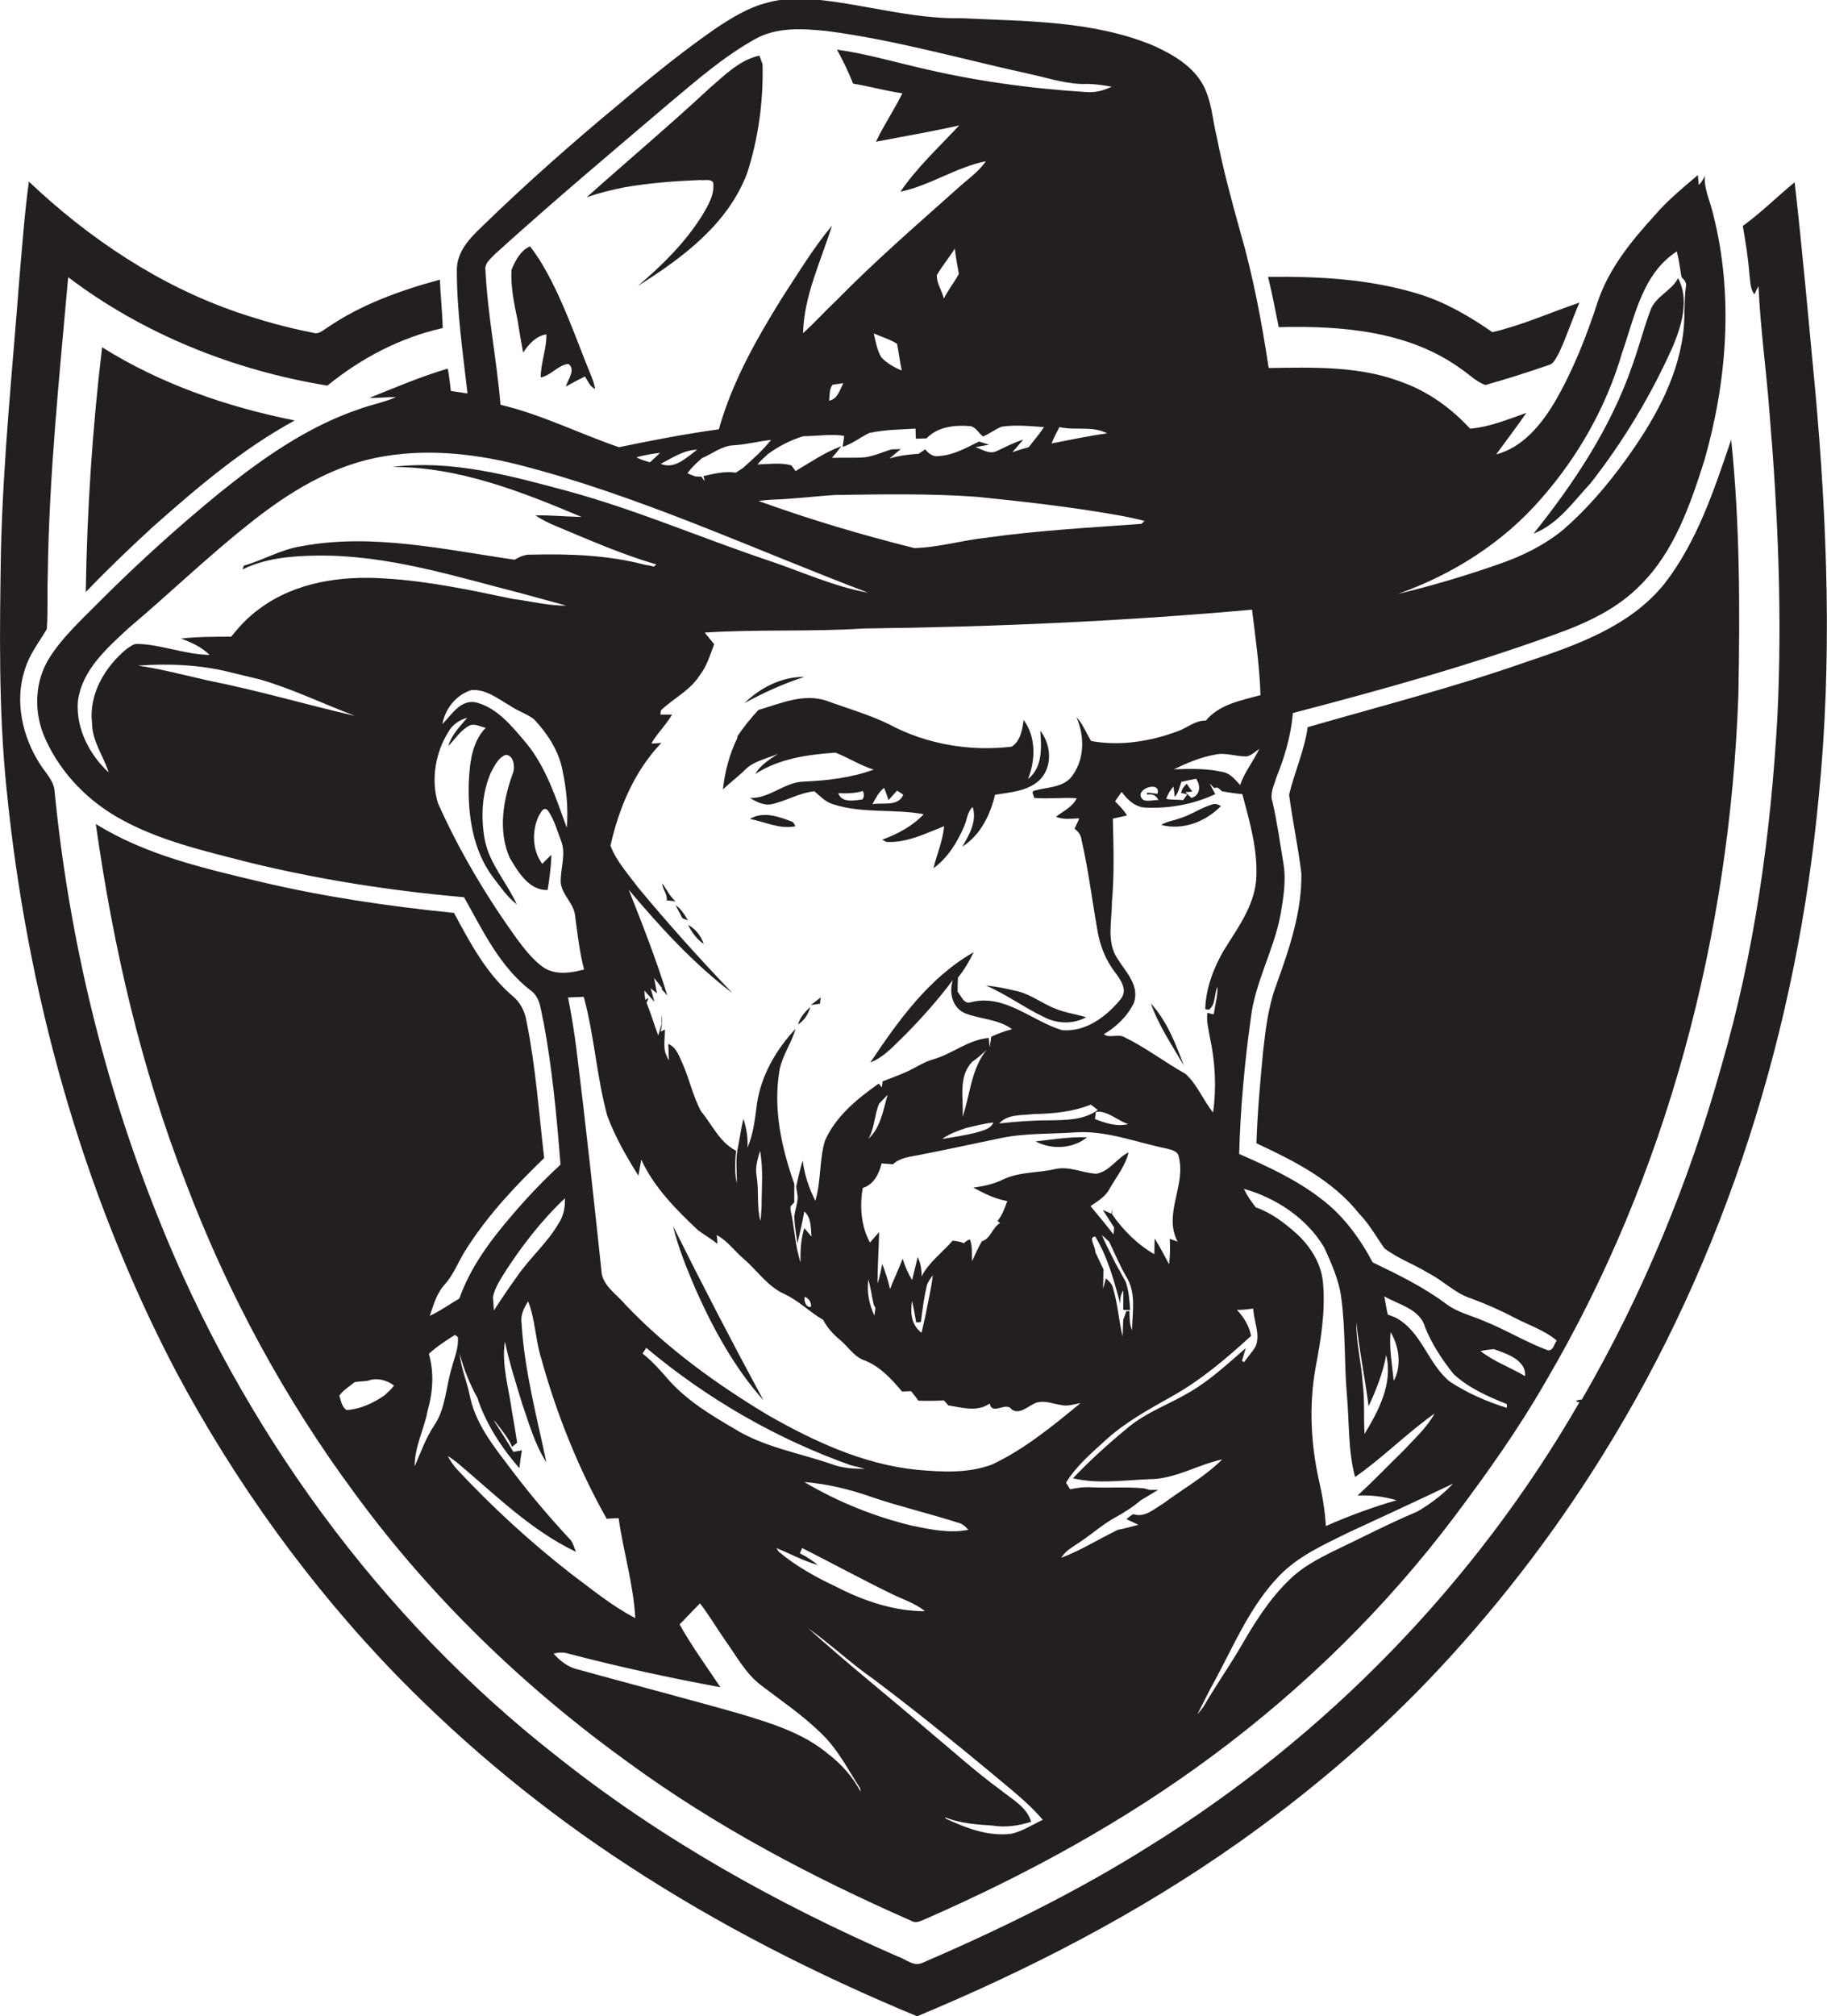 <?xml version="1.0" encoding="utf-8"?>
<!-- Generator: Adobe Illustrator 19.2.0, SVG Export Plug-In . SVG Version: 6.00 Build 0)  -->
<svg version="1.1" id="Layer_1" xmlns="http://www.w3.org/2000/svg" xmlns:xlink="http://www.w3.org/1999/xlink" x="0px" y="0px"
	 viewBox="0 0 581.5 641.6" enable-background="new 0 0 581.5 641.6" xml:space="preserve">
<g>
	<path fill="#231F20" d="M126,126.4c-3.9,1.7-8.1,2.4-12,3.9c-16.4,5.6-30.8,15.8-44.2,26.6c-13.2,10.8-25.8,22.2-37.8,34.2
		c-5.8,5.9-12.1,11.5-16.5,18.6c-4.3,7.1-4.7,16-1.8,23.7c4.5,11.2,13.1,20.5,23.4,26.5c12.9,7.5,27.7,10.8,42,14.5
		c22.5,5.5,45.5,9.1,68.6,11.1c5.9,10.5,11.3,22,21.1,29.6c3.3,2.2,3.3,6.6,4.2,10.1c2.8,15,4.2,30.2,5.4,45.4
		c-5.3,4.9-10.3,10.1-15,15.6c-7,8.1-13.6,16.8-17.2,27c-3.1,1.8-6.1,4-9.4,5.5c1.2-3.5,2.2-7.2,4.7-9.9c3.1-3.4,4.6-8,7.2-11.8
		c6.8-10.6,15.5-19.8,24.5-28.5c-1.7-14.5-2.7-29.1-5.6-43.4c-0.5-3.2-2-6.2-4.5-8.2c-8.3-7.1-13.5-16.9-18.6-26.4
		c-20.7-2.1-41.3-5.1-61.6-9.9c-18-4.3-36.5-8.5-52.4-18.4C36,301.3,44.9,340,59.3,376.8c13.3,35,31.3,68.3,53.6,98.4
		c24.2,33.1,54.1,61.9,87.3,85.8c27.8,20.3,58.4,36.4,89.8,50.2c1.7,1.1,3.5-0.2,5.1-0.8c31.9-14,62.7-30.8,90.7-51.6
		c29.3-21.7,55.6-47.5,77.5-76.7c10.2-13.6,20-27.4,28.5-42.2c38.9-66.1,58.8-142.5,61.5-219c0.5-27,0.5-54.1-2.3-81
		c-5.4,15.9-10.8,32.4-21.2,45.8c-11,13.7-28.1,19.6-44.2,25c-22.8,8-46.2,14-69.4,20.7c-1,7.4-4.2,14.3-5.9,21.5
		c1.1,8.4,2.9,16.7,3.9,25c0.2,12.2-3.8,23.9-7.9,35.3c-2.6,6.9-3.5,14.3-4.3,21.6c-0.9,9.6-1.8,19.3-2.1,29
		c12,5.6,24.3,11.8,32.7,22.4c3.2,3.3,5.4,7.3,8,11c4.3,3.3,9.5,5.1,14,7.9c4.8,2.4,8.5,6.5,13.7,8.1c4.8,1.8,9.4,3.8,13.9,6.2
		c4.5,2.3,9.4,3.9,13.3,7.2c-0.9,1-1,3.2-2.8,3.1c-7-2.6-13.5-6.6-20.5-9.4c-4-1.7-8.3-2.7-11.8-5.3c-7.2-5.4-15.4-9.4-23.5-13.3
		c-4.1-7.7-9.4-15-16.5-20.3c-7.9-6.1-17.1-10.3-26-14.2c0.4-14.4,1.7-28.8,3.7-43.1c1.3-11.5,7.4-21.8,9.5-33.2
		c0.9-5.3,1.8-10.8,0.9-16.1c-1.1-6.6-2-13.2-3.5-19.7c-0.9-2.6,0.5-5.1,1.2-7.6c2.7-6.6,4.7-13.5,5.3-20.6
		c28.3-7.4,56.4-15.2,83.9-25.2c9.7-3.5,19.4-8,26.7-15.5c10.8-10.7,15.9-25.6,20.4-39.8c7.2-25.2,9.3-52.5,2.8-78.1
		c-0.9-4.1-3-8.1-2.7-12.4c-0.4,1.1-1.1,2.1-1.9,3c-0.1-0.8-0.2-2.4-0.3-3.2c-4.8,4.1-9.7,8.1-13.8,12.9c-7.3,8-14.4,16.7-18,27.2
		c-3.6,11.1-7.9,22.1-13.8,32.2c-4.3,7.2-10.2,14.4-18.6,16.6c3.2-4.4,6.5-8.7,9.6-13.2c-5.8,2-11.6,4.5-17.9,5
		c-6-6.5-13.3-11.8-21.7-14.8c-13.5-5.2-28.2-4.7-42.4-4.5c-2.2-14.5-4.9-29-9-43.2c-2.8-10-5.5-20-7.5-30.2
		c-1.4-5.6-1.6-11.5-4.4-16.7c-3.3-6-9.5-9.6-15.6-12.4c-19.3-8.1-40.7-7.8-61.3-8.8c-15.9,0.3-31.3-4.6-47-6
		c-5-0.3-10.2-0.3-15,1.1c-5.8,1.5-11,4.7-16,8c-10.7,7.4-20.8,15.6-30.7,24c-15.1,12.5-29.8,25.5-43.9,39.2c-3.9,3.7-8,8-8,13.8
		c0,13.2,1.9,26.2,3.4,39.3c-1.8-0.3-3.5-0.5-5.3-0.8c-0.3-2.4-0.5-4.7-1-7.1c-8.5,2.5-16.7,6-24.9,9.3
		C120.4,126.7,123.2,126.3,126,126.4z M490.5,158.7c11.8-13.4,20.8-29.3,25.8-46.5c4-11.4,6.4-25.1,17.4-32.2c0.7,2.7,1,5.4,1.5,8.2
		c0.8,0.8,1.7,1.7,1.4,2.9c-0.7,5-0.2,10.2-0.9,15.2c-2,14.9-9.7,28.2-18.4,40.2c-5.8,8-12.3,15.6-19.8,22.1
		c-6,4.9-13.1,8.4-20.4,10.9c-10.6,3.7-21.3,6.9-32.2,9.5C462.2,182.9,478.4,172.7,490.5,158.7z M66,216.5
		c-7.4-1.7-14.6-3.6-22.1-4.7c9.8-0.7,19.7-0.3,29.3,2.1c3.2,0.8,6.3,1.5,9.5,2.3c10.4,3,20.2,7.8,30.3,11.6
		C97.3,224.2,81.8,219.6,66,216.5z M172.5,307.5c-3.2-2.4-5.7-5.7-8.1-8.9c-9.7-13.5-18.2-27.8-25-43c-2.3-7.6-0.8-16.1,3.3-22.7
		c1.3-2.3,3.5-3.8,6-4.5c-2.3,2.8-5,5.4-6,9c2.2-2.3,4-5.2,6.9-6.6c1.7-0.6,3.4,0.5,5,0.8c-4.5,4.6-5.1,11.4-5.4,17.5
		c-0.3,10.4,1.3,21.4,7.6,29.9c2.4,3.1,4.6,6.4,7.7,8.8c-3.2-7-8.7-12.9-10.2-20.5c-1.3-7.2-1-15,2.1-21.8c1.1-2,2.3-4.5,4.6-5.3
		c2.4,0.1,2.9,3.5,2.4,5.4c-3.2,8.6-5,18.6-1.2,27.3c2.7,4.5,6.1,10.5,12.1,10.3c0.6-3.7,1.1-7.5,1.2-11.2c-1,1-2,1.9-2.9,2.9
		c-3.2-4.3-3.4-10.5-1.1-15.3c0.7-1,1.3-3,2.8-1.8c2.1,2.9,3,6.5,4.3,9.8c1.7,4.4-0.4,9-0.1,13.5c0.5,3.7,4,6.3,4.5,10
		c0.8,5.8,1.4,11.7,2.9,17.4C181.5,309.7,176.3,310.4,172.5,307.5z M140.8,230.4c0.9-4.9,4.4-9.3,9.2-10.8c4.7-0.4,8.5,2.8,12.4,5
		c2.4,1.7,5.3,2.5,7.6,4.3c4.2,4.5,7.8,9.9,9,16.1c1.3,6,1.9,12.2,1.4,18.4c-3.5-9.5-6.6-19.5-13.3-27.4
		c-4.4-5.2-9.2-11.1-16.1-12.6C146.3,222.9,143.7,227.5,140.8,230.4z M228.1,393c3.4,1.8,5.6,5,8.4,7.4c4.4,3.7,7.6,8.8,13,11.3
		c4.6,2.1,8.2,5.8,12.5,8.3c1.3,2.5,3.2,4.6,5.4,6.4c2.4,2,4.2,4.9,7,6.2c5.3,1.8,9.2,6,12.7,10.2c0.7,0,2.2-0.1,2.9-0.1
		c0.8,1,1.6,2,2.3,3c2.7,0.1,5.4,0.1,8.1-0.1c0.4,0.4,1.1,1.2,1.4,1.6c4.3,0.7,9.4,2.2,13.2-0.6c0.8,4,5.2-0.8,7,1.9
		c2.3,1.6,4.7-0.6,6.7-1.6c2.9-1.8,6.1-0.2,9.1,0.2c2,0.5,4.1-0.3,6.1-0.6c-8.8,7.2-17.7,14.6-28.1,19.5c-7.6,2.9-16,2.4-24,1.7
		c-16.9-1.7-32.6-9-47.2-17.3c-16.5-9.9-32.3-21.3-45.6-35.3c-2.8-3.4-7.5-6.1-7.6-11c-2.5-23.4-5-46.7-7.9-70
		c-0.7-5.6-1.6-11.1-2.7-16.7c1.7-0.1,3.3-0.1,5-0.2c3.4,12.5,4.1,25.5,7.5,37.9c2.5,6.7,6.1,13,9.9,19c0.3-1.7,0.6-3.4,0.9-5.1
		c4.1,8.9,11.1,15.9,18.1,22.5c2,1.5,4.2,2.7,6.1,4.3C228.4,395.2,228.2,393.7,228.1,393z M241.9,366.2c1.1,5.8,0.5,11.8,0.5,17.7
		c-0.1,1-0.1,2.1-0.2,3.2l-0.2,1.4c-1.2-4.7-0.4-9.6-1.2-14.4C240.3,371.4,241.2,368.7,241.9,366.2z M256.1,412.7
		c1.2,0.2,2.3,1.9,2,3.1C256.6,416.3,255.8,413.9,256.1,412.7z M280.6,370.2c1.2,0.1,2.4,0.2,3.6,0.3c2.3-2.2,5.6-2.4,8.5-3
		c8.7-1.7,17.4-3.6,26.1-5.4c7.9-1.6,16-1.2,24-1.8c9.8-0.5,19.1,3.3,28.6,5.2c1.5,0.4,3.6,0.8,3.8,2.7c2.3,9-5,18.1-0.4,26.9
		c-0.6-0.2-1.9-0.7-2.5-0.9c0.2,2.7,0.1,5.4-0.2,8.1c-1.5-2.8-2.9-5.5-4.6-8.2c0,1.7-0.1,3.3-0.1,5c-5.4-3.1-10-7.7-13.5-12.8
		c0.1-0.5,0.2-1.4,0.3-1.8c-0.1,0.4-0.4,1.3-0.5,1.7c-0.7-0.3-2-0.9-2.7-1.2c1.2,1.9,2.4,3.7,3.6,5.6c0,0.6-0.1,1.7-0.2,2.2
		c-2.4-3.1-4.8-6-7.3-9c2.3-1.6,4.8-3,6.1-5.6c2.1-3.7,5-7.2,6-11.5c-3.7,1.8-6,6-10.2,6.8c-4.4-0.2-8.6-2.5-13.1-1.5
		c-5.5,1.3-11.5,0.8-16.8,3.4c-2.9,1.4-6.1,2.1-9.3,2.5c3.4,1.9,6.9,3.6,10.8,4.3c-0.8,2.2-1.6,4.5-3.1,6.3c0.2,0.2,0.6,0.5,0.8,0.7
		c-2.5,1.4-2.9,4.9-5.8,5.8c-1.2,2-2.1,4.2-3.1,6.3c-0.2-2.3,0.2-4.7-0.7-6.9c-0.7,0.2-1.3,0.6-1.9,1.2c-1.2-0.5-2.4-0.7-3.6-0.8
		c-3.3,3.8-7.6,6.9-9.9,11.4c0.1-2.1-0.3-4.3-1.2-6.2c-0.6,2.4-1.2,4.8-1.8,7.3c-1.3-2.1-2.3-4.4-3-6.8c-0.8,2.2-1.8,4.3-2.7,6.5
		c-0.5,1.1-0.9,2.1-1.3,3.2c-0.6-2.7-1.5-5.4-2.5-8c-0.4,2.1-0.8,4.2-1.5,6.3c0-5.5,0.4-11,0.5-16.4c-1,1.1-2,2.2-2.9,3.3
		c-2.9-5.3-3.3-11.6-2.3-17.4C278.1,377,279.8,373.5,280.6,370.2z M276.4,362.4c2-3.5,1.9-7.6,3.4-11.2c0.9-0.9,1.8-1.9,2.7-2.8
		C281.1,353.3,280.3,358.8,276.4,362.4z M309.4,337.9c1.6-1.1,3.1-2.4,4.6-3.8c-4.9,6.1-5.2,14.1-7.6,21.3
		C306.7,349.5,304.9,342.7,309.4,337.9z M307.6,358.9c1.3-0.3,2.6-0.6,3.9-0.9c0.3-0.1,0.8-0.2,1.1-0.2c1.2-0.3,2.4-0.5,3.6-0.6
		c-1.1,2.3-3.7,2.6-5.9,3.3c-3.4,0.8-6.9,1.4-10.4,1.9C302.3,360.7,305,359.8,307.6,358.9z M334,356.5c-5.4,0-10.7,0.4-16,1
		c2.8-3.1,7.3-2.5,11-3c6.2-0.1,12.4-0.7,18.2-3c0.5,0.4,1.7,1.3,2.2,1.7C344.9,356.5,339.2,356.4,334,356.5z M359.1,357.7
		c-3.6,0.9-7.2-0.3-10.6-1.6c0.1-0.6,0.2-1.7,0.3-2.3C352.4,353.3,355.7,356.6,359.1,357.7z M348.6,398.4c0.2-1.5-2.4-4.9,0-4.9
		c4,6.6,6,14.1,8,21.5c-0.2-1.6,0.1-3,0.9-4.4c0.1,2,0,4.1,0,6.2c0.5,0,1.7,0.1,2.2,0.1c-0.2-3.1-0.4-6.1-1.4-9
		c-1.1-1.9-2.1-3.9-3.2-5.8c-1-2-2-4-3-6c-0.5-1-0.9-2-1.4-3.1c0.8,0.7,1.5,1.4,2.3,2.1c1.8,3.7,3.4,7.6,5.5,11.2
		c3.2,5.1,1.9,11.4,1.8,17c-0.8-2-0.8-4.1-0.8-6.1l-1,0c-0.3,0.7-0.7,2.1-1,2.8c-0.1,1.8-0.1,3.5-0.2,5.3c-1.2-5-1.5-10.2-3-15.2
		c-0.2-1.4-1.3-2.4-2.3-3.3c-0.3,1.1-0.6,2.2-0.9,3.3c0-2.1,0.1-4.2,0.1-6.2C350.4,402.2,349.5,400.3,348.6,398.4z M296.9,405.8
		c-0.5,4.4-1.6,8.7-2.4,13.1c-0.4,1.7-0.8,3.5-1.2,5.2c-3.3-2.5-3.6-6.4-3-10.2c0.5,2.3,0.9,4.6,1.3,6.9l1.5-0.1c0.5-4,1-8.1,2-12
		C295.6,407.6,296.2,406.7,296.9,405.8z M278.6,416.1c0,0.8-0.2,1.6-0.3,2.5c-1.7-3.6-2.5-7.6-1.9-11.5c0.7,2.7,1.1,5.4,1.7,8.1
		L278.6,416.1z M254.6,494.3c0.2-0.4,0.5-1.3,0.7-1.7c9.3,4.7,18.5,9.7,27.9,14.3c3.7,1.9,7.9,3.1,11.2,5.8
		c-9.9,0-19.6-3.3-28.3-7.8c-6.4-3-12.7-6.5-18.2-11.1c-0.2-0.3-0.6-0.9-0.8-1.2c4.4,1.8,8.6,4.1,13.2,5.4
		C258.6,496.6,256.7,495.3,254.6,494.3z M233.5,454.5c-7.4-4.3-14.9-8.9-20.6-15.3c-2.6-3-5.3-6.1-8.4-8.5c0.4-0.6,0.8-1.2,1.2-1.8
		c19.3,16.2,41.5,29,65.2,37.4c1.5,0.3,3,0.7,4.4,1.1c-3.6,0-7.2-0.2-10.6-1.5C254.3,462.3,243,460.5,233.5,454.5z M290.3,485.5
		c-12-2.9-23.7-7.6-34.3-13.9c7.5,0.6,14.8,2.4,21.8,4.9c8.9,3,18,5.1,27,8c1.4,0.3,2.5,1.2,3.4,2.3
		C302.3,488,296.2,486.7,290.3,485.5z M160.2,405.6c5.6-8.8,12-17.1,19.6-24.3c0.1,2.8-0.4,5.6-2,8c-3.6,6.2-9.1,10.9-13.1,16.7
		c-2.6,3.6-5.1,7.3-7.5,11c-0.1-1.4-0.2-2.9-0.3-4.3C157.4,410.2,158.8,407.9,160.2,405.6z M122.4,444c-3.6,2.5-7.7,4.4-12.1,4.7
		c-1.5-1-1.8-3-2.3-4.6c1.3-1.8,3.2-2.9,4.9-4.3l0.8-0.1c0.8-0.1,2.5-0.2,3.3-0.3c2.8-1.1,6.1-0.3,8.4,1.5
		C124.6,442,123.5,443,122.4,444z M132,466.6c-0.1-6.2,3-11.7,4.1-17.7c1.7-5.9,2.1-12.2,0.4-18.1c2.5-2.3,5.4-4.2,8.3-6
		c0.2,0.1,0.7,0.5,0.9,0.6c0.4,3.4-1.1,6.6-1.9,9.8c-1.9,6.1-1.9,12.9-5.6,18.4C135.5,457.6,133.9,462.2,132,466.6z M145.5,467.6
		c-1.2-1.3-2.2-2.8-3-4.3c1.1,0.7,2.1,1.4,3.1,2.2c12,10.1,23.4,21.5,37.7,28.3c-0.6-1.4-0.9-3-2-4.1c-7.3-7.8-14.1-16-20.4-24.5
		c-4.9-6.4-9.8-13.1-11.4-21.2c-0.9-4.5-2.8-8.7-3.2-13.3c1.3,5,3.2,9.7,5.7,14.2c0.1,0.2,0.2,0.7,0.3,1c2.8,7.8,7.5,15,13,21.3
		c0.2-1.9,0.5-3.8,0.8-5.7c-0.9,0.2-1.8,0.3-2.7,0.5c-2-3.4-4.2-6.8-6.3-10.1l0.7,0.7c1.9,2.5,4,4.9,5.2,7.8
		c0.5-0.4,1.1-0.9,1.6-1.3c-0.5-3.4-1.1-6.8-1.7-10.3c-1-7.3-3.3-14.5-2.2-21.9c1.4,6.7,3.5,13.2,5.5,19.8c2.2,6.3,4,12.9,7.7,18.6
		c-3.1-14.7-7-29.3-7.9-44.3c-0.4-2.5,0.8-4.9,2.1-6.9c2.3,5.9,2.3,12.3,4.2,18.3c4.9,17.7,11.8,34.9,20.8,50.9
		c1.3-0.1,2.6-0.2,3.8-0.2c1.5,10.6,4.7,21,5.3,31.8c-7.5-3.9-14-9.3-20.7-14.3C168.7,490.6,156.6,479.5,145.5,467.6z M263.8,558.3
		c-8-6.8-18.2-9.9-28.1-12.9c-17.2-4.9-34.6-9.4-51.9-14.2c-3-0.7-5.6-2.7-7.6-5c1.5-0.4,3.1-0.5,4.7,0c16,4.2,32.2,7.7,48.4,10.7
		c-4.4-6.6-9.1-13-13-20c2.2-2.2,4.3-4.5,6.5-6.7c2.9,3.8,5.4,8,8.1,11.9c3.6,5,6.5,10.6,11.5,14.3c6.4,4.9,13.1,9.4,18.9,15.1
		c5.3,5,8.6,11.6,12.5,17.6c0,0.3,0.1,0.8,0.1,1C271.5,565.6,268,561.5,263.8,558.3z M322,583.5c-7.4,1-14.5-1.8-21-4.8
		c0-0.1-0.2-0.3-0.2-0.4c4.8,1.9,9.9,2.3,15,2.6c4.2,0.7,8.4,0.1,12.4-1.2c-1.4-4.7-6-7.1-9.6-10c-8.2-6-15.8-12.9-23.6-19.4
		c-12.6-10.8-25.5-21.1-37.8-32.2c7.2,5.1,13.6,11.2,20.8,16.2c12.9,9.7,25.4,19.8,37.8,30.1c5.5,4.7,11.4,9.1,16.1,14.7
		C328.6,580.6,325.5,582.7,322,583.5z M451.1,481c-9.1,3.8-17.8,8.4-26.7,12.6c-5,2.5-10,5.1-14,9.1c-6.6,6.3-11.4,14.2-15.9,22
		c-3.7,6.2-7.8,12.1-11.4,18.3c-0.6,0.9-1.3,1.7-2,2.5c1.9-3.6,3.6-7.3,5.6-10.8c6.2-11.5,11.3-23.8,20.5-33.3
		c6-6.2,14-9.8,21.7-13.6c11.2-5.2,22.5-10.4,33.6-15.7C459.1,475.7,455.2,478.6,451.1,481z M475.4,429.3c4,1.4,10.4,3.4,10,8.6
		c-4.7-2.8-9.9-4.6-14.2-8C472.2,429.7,474.3,429.4,475.4,429.3z M453.6,422.4c2.2,5.4,5.4,10.3,9.1,14.9c4.8,4.4,10.9,7.1,16.9,9.5
		c0,0.3,0,0.9,0,1.2c-6.4-2-12.6-4.7-18.2-8.4c-7-5.7-9-16.2-17.4-20.4c-0.6-0.2-1.7-0.7-2.3-0.9c-0.4-1.9-0.8-3.9-1.1-5.8
		C445.2,415.2,452,416.5,453.6,422.4z M443.6,439.4c-0.5-5.1-1.5-10.3-1-15.5C445.3,428.3,446.2,434.7,443.6,439.4z M435.6,447.5
		c2.4-5.2,4.6-10.7,5.6-16.3c2.2,9-2.4,17.7-6.9,25.1c-0.3-5.4,0.1-10.9-0.6-16.3c-0.4-6.5-2.1-12.8-2-19.3
		C432.6,429.7,434.5,438.6,435.6,447.5z M421.5,397c2.3,5.1,4.7,10.4,5.4,16c1.4,10.3,0.9,20.7,1.8,31c0.8,8.7,0.3,17.5,2.6,26
		c8.9-6.2,16.5-14,25.3-20.2c-2.4,4.4-6.2,7.8-9.6,11.5c-5,4.9-9.8,9.9-14.9,14.6c4.2-0.2,8.4,0.3,12.4,1.5
		c-7.7,2.2-15.2,5-22.5,8.2c-0.3-4.9-1.1-9.8-2.2-14.5c-2.6-11.7-3.2-23.9-1.1-35.8c1.7-8.9,3.2-18,2.4-27c-0.5-6.2-4-11.7-8.5-15.8
		c-3.8-3.4-8-6.6-12.9-8.3c-1.5-1.9-2.8-3.8-3.8-5.9C406.2,381.2,416,387.7,421.5,397z M398.9,416.4c0.1,4,2.4,8.3,0.7,12.1
		c-0.2,0.3-0.5,0.8-0.7,1.1c-1,1.3-2,2.6-3,3.9l-0.6-0.5c0.4-1.3,0.8-2.7,1.2-4c-5.7,4.9-11.2,10.1-17.7,13.9
		c-6.5,3.9-13.8,6.4-19.7,11.3c-6.2,5.1-12.1,10.4-17.6,16.2c8,1.9,16.2,0.6,24.2,0.3c8.3,0,15.4-4.6,23.3-6.3
		c-5.5,5.5-12.4,9.3-18.7,14c-2.9,1.7-6,4.7-9.6,3.4c-0.8,0.5-1.5,1-2.2,1.6c1.3,0.6,2.5,1.2,3.8,1.8c-2.2,0.6-4.3,1.2-6.5,1.6
		c-6,2.9-11.7,6.5-18,8.9c1.3-2.3,3.8-3.5,5.9-5c3.8-2.5,7.2-5.6,11.2-7.8c2.9-1.6,5.6-3.3,8.2-5.5c1.8-1.1,3.7-2.2,5.5-3.3
		c-0.7,0-2.1,0-2.7,0l-1.8-0.5c-5.4-0.5-10.8-0.1-16.3-0.3c-2.4-0.2-4.8,0.1-7.2,0.6c-0.3-0.5-1-1.6-1.3-2.1
		c3.3-5.4,8.2-9.5,12.9-13.8c6.1-5.5,13.4-9.5,20.5-13.5c9.4-5.2,17.6-12.2,25.5-19.4c-0.6-3.2-2.3-5.9-4.5-8.3
		C395.4,416.9,397.2,416.6,398.9,416.4z M399.8,280.2c-0.8,8.5-6.1,15.4-10.4,22.4c-3.2,5.6-5.6,11.9-5.8,18.5
		c0.3,0.1,0.9,0.2,1.2,0.2c2.2-1.7,1.6-5,2.7-7.3c0.1,3-0.8,5.9-1.2,8.8c-0.5-0.1-1.5-0.4-2-0.5c-0.4,2.7,0.4,5.3,0.8,7.9
		c1.7,7.8,2.1,15.9,1,23.8c-3.2-3.9-5-8.9-8.8-12.3c-6.6-3.7-12.7-8.4-19.5-11.7c-2-1.1-4.6,0.5-6.5-0.9c4-2.3,7.6-5.8,9.6-10
		c1.9-5.5-2.6-9.8-5.2-14c-3.6-5.3-1.8-12-1.8-18c0.8-8.8,0.5-17.7,0.3-26.6c1.5-0.3,3-0.7,4.5-1c-1-1.7-2.4-3.1-3.8-4.5
		c0.5-0.8,1.6-2.3,2.1-3c1.9,2.6,4.5,5,7.9,5c7.5,0.3,15.1-1.1,21.9-4.3c-0.6-1.1-1.2-2.2-1.8-3.4l1.5,1.5c1.1-0.6,1.7,0.4,2.4,1
		c2.2,0.4,4.3,0.7,6.5,0.9C397.8,261.6,400.5,270.9,399.8,280.2z M368.7,254.6c-1.9-0.2-5.3,1.3-5.7-1.6c0-2.6,6.5-4.2,5.4-0.4
		c-0.8-0.1-2.4-0.3-3.3-0.4l0,0.7C366.8,252.5,368,253.1,368.7,254.6z M377.7,249.4c-0.9,0.8-1.5,1.7-1.8,2.9l2,0.5
		c-0.3,0.4-1,1.3-1.3,1.8c-1.8-0.2-3.6,0-5.4-0.4c0.5-1.5,1.3-2.8,2.3-3.9c0.1,0.8,0.3,2.5,0.4,3.3c1.2-1.3,1.5-3.1,2.1-4.8
		c1.5-0.3,3.1-0.7,4.7-1c1.5,2.1,1.4,5.3-1.5,6.1c-0.6-0.6-1.3-1.2-1.9-1.8l2.2-0.2C379,251.2,378.1,250,377.7,249.4z M394.7,249.8
		c-1.5-1.6-3-3.6-5.3-4.1c-5.2-1.2-10.5-1.1-15.8-0.9c4.2-2,8.6-3.9,13.3-4.7c3.3-0.7,6.6,0.7,10,0.6c1.5-0.4,2.6-1.5,3.9-2.4
		C398.9,242.3,396.1,245.7,394.7,249.8z M398.5,194c1.1,9,2.4,18.1,2.7,27.2c-6.2,1.7-13.1,2.9-17.4,8.1c-3.3-0.1-5.8,2.2-8.7,3.3
		c-8.8,3.3-18.5,4.9-27.8,3.2c-1.6-2.5-2.6-5.4-4.7-7.6c2.8,6.3,2.6,14.2-2,19.5c-3,3-7.6,2.8-11.4,3.9c-1.2,0.3,0,1.6-0.1,2.3
		c4.5,0.4,9.1-0.2,13.6,0.1c-1.3,2.8-4.3,4.1-6.6,5.9c2.3,1,4.9,0.6,7.4,0.5c-0.4,1.1-1,2.2-1.5,3.3c1.1,0.8,2,1.9,2.2,3.4
		c2.2,9.6,3.4,19.4,5.1,29c0.8,4.8,2.6,9.4,5.6,13.3c1.7,2.3,4.1,5.5,1.9,8.4c-4.5,5.6-11.2,10.7-18.8,10
		c-9.6-2.9-18.2-11.6-28.9-8.9c-2.3,0.8-3.1-1.9-4.3-3.3c0-1.5,0-3,0.1-4.5c2-2.5,3.6-5.2,5-8.1c-14.2,8.1-24,21.8-32.9,35.1
		c4.6-1.8,7.7-5.6,11.2-8.9c5.4-5.5,10.5-11.2,15.1-17.4c-1.3,3.9-0.3,8.8,3.8,10.6c4.9,2,10.6,1.8,15,5.1c-2.3,0.6-4.5,1.4-6.6,2.4
		c-0.2,1.1-0.3,2.3-0.5,3.4c-0.1-0.8-0.2-2.3-0.3-3c-6.5,0.5-11.6,5.1-17.7,6.8c-3.2,0.9-5.9,2.9-9,4.2c-2.3,1-4.7,1.9-7.1,2.8
		c0,0.5-0.2,1.4-0.2,1.9c-0.3-0.3-0.8-0.9-1-1.2c-6.8,4.8-13.6,10.3-17.1,18.1c-1.9,6.2-1.2,13-3.1,19.2c-2-4-3.5-8.3-4-12.8
		c-0.9,2.8-1.5,5.6-2.1,8.4c0.2,1.1,0.4,2.2,0.5,3.3c-0.1,2-0.8,4-1.1,6c0.1,2.9,0.6,5.8,1,8.7c0.8-3.4,1.6-6.8,2.2-10.2
		c2.3,2.1,2,5.2,2.3,8c-0.6-0.7-1.7-2-2.3-2.7c-1.1,3.5-1.3,7.2-1.2,10.9c-1.8-5.4-1.9-11.2-3.2-16.7l0-1.1c0.3-0.3,0.9-1,1.2-1.3
		c0-2,0-4,0-5.9c-4-11.3-6.7-23.5-4.8-35.5c0.7-5,3.9-9.1,5.2-13.8c-6.2,6.6-11,14.9-12.3,24c-0.6,4.7-1.1,9.4-3,13.8
		c0.2-3.1-0.3-6.2-1.3-9.2c-0.8,3.3-1.2,6.7-1.9,10c-0.6,3.5-0.1,7-0.2,10.6c-0.7-3.5-0.6-7-0.2-10.4c-5.3-2.7-7.6-8.3-11.2-12.6
		c-2.5-4.7-3.6-9.9-5.7-14.8c-1.2-2.5-2-5.5-4.7-6.6c0.1,1.8,0.1,3.5,0.2,5.3c-0.4-0.8-0.8-1.6-1.1-2.4c-0.7-2.4-0.1-5-0.2-7.5
		l-1.3,0.7c0.4-1.8,0.6-3.5,0.2-5.3l0.1,2.8l-1.1,3.7c-1.3-3.5-2.3-6.9-3.7-10.4c0.2-0.4,0.5-1.2,0.6-1.5c-0.3,0.1-0.8,0.4-1,0.6
		c-0.1-0.7-0.3-2.2-0.3-3c0.8,0.9,2.4,2.7,3.2,3.6c-0.3-1.1-0.9-3.2-1.2-4.3l2,1.6c-0.2-1.2-0.7-3.7-0.9-4.9
		c0.8,1.1,1.7,2.1,2.5,3.2l-0.1,0.4c0.5,0.5,1.4,1.5,1.8,2c-3.5-11.4-7.9-22.6-12.3-33.7c10,11.9,20.6,23.5,33,32.9
		c-10.4-10.9-20.5-22.1-30.1-33.7c-3.1-4.2-6.8-8.2-8.7-13.2c2.7-12,7.6-23.7,16.2-32.7c-0.8,0.1-2.4,0.2-3.2,0.2
		c1.9-3.3,4.7-5.9,6.6-9.2c-0.9,0-2.8,0-3.7,0c0-0.3,0.1-1,0.2-1.4c4-3.8,9.3-6.3,12.3-11.1c2.3-2.9,3.3-6.5,4.6-9.9
		c-1-1.2-2-2.5-3-3.7c16.9-1.1,33.8-0.2,50.7-1.3C316.2,199.5,357.4,197.7,398.5,194z M364.3,165.8c-0.3,0.2-0.8,0.7-1,0.9
		c-16.5,1.2-33,2.1-49.3,4.4c-7.7,0.8-15.2,3.1-23,3.3c-16.8-4.2-33.3-9.1-49.6-15c1.4-0.2,2.9-0.3,4.3-0.4
		c6.8-0.2,13.5-1.1,20.3-1.5c15-0.2,30-0.5,45,0.6c14.9,1.5,29.8,3.2,44.6,5.8C358.5,164.4,361.4,165,364.3,165.8z M224.3,153.1
		c-0.3-0.3-0.8-1-1-1.4c-0.5,0-1.5-0.1-2-0.1c-0.6-0.2-1.9-0.7-2.5-1c1.3-1.8,2.9-3.3,4.6-4.8c3.3-1.4,6.3-3.9,10-4.1
		c4-0.2,8-1.3,12-1.7c-2.6,3.3-5.8,6.1-8.9,8.9c-0.8,0.5-1.5,1-2.3,1.5c-3.5-0.5-6.9,0.3-10.3,1.1L224.3,153.1z M210.3,147.6
		c3.7-1.9,7.3-4.4,11.6-4.5C218.6,145.5,214.7,149.5,210.3,147.6z M244.4,144.5c3.4-2.5,7.3-4.5,11.3-5.7c4.3,0,8.7-0.8,13-0.1
		c-0.1,0.9-0.4,2.6-0.5,3.5c3.1-1,5.6-3,8.4-4.4c4.9-1.1,9.8-1.1,14.8-1.4c0,0.8,0.1,2.4,0.1,3.2c1.1,0,2.2-0.1,3.4-0.1
		c3.6-3.8,9.1-4.3,14-3.9c1.8,0.4,2.6,2.3,4,3.3c2-0.9,3.8-2.2,5.8-3.1c4.5-0.7,9-0.2,13.6,0.1c-1.5,2.2-3.2,4.3-4.9,6.4
		c-1.8,0.5-3.5,1-5.2,1.6c1.2-1.3,2.3-2.7,3.5-4c-3,0.9-5.8,2.4-8.6,3.7c-2.3,1-4.5-0.6-6.6-1.3c1.1-0.2,3.2-0.6,4.3-0.8
		c-1.1-0.3-2.1-0.7-3.2-1c-4,2-8.1,4.3-12.6,4.6c-1.9,0.4-3.4-0.7-4.5-2.1l-0.2,0.1c-0.5,0.3-1.4,1-1.9,1.3
		c-3.2,0.2-6.3,0.6-9.3,1.5c1.2-1,2.4-2,3.6-3c-0.7,0-2.2,0.1-2.9,0.1c-3.2,0.9-6.3,2.5-9.7,2.6c-3.1,0.1-6.2,0-9.3,0.1
		c1-1.2,2-2.4,3-3.7c-5.3,1.9-9.8,5.1-14.6,7.9c-0.3-0.5-1-1.4-1.3-1.8c-3.5-1-7.2-0.4-10.8-0.3
		C241.8,146.9,243.5,145.3,244.4,144.5z M263.9,127.5c0.2-1.7,0-3.7,1.1-5.1c0.8-0.1,2.5-0.3,3.4-0.5
		C267.3,124.1,266.6,127,263.9,127.5z M278.1,106.1c2.4,1.1,5.1,1.8,7.4,3.3c0.6,2.8,0.9,5.7,1.5,8.5c-2.4-1-4.7-2.3-6.5-4.2
		C279.1,111.3,278.7,108.6,278.1,106.1z M298.2,87.5c1.7-2.9,3.9-5.5,5.7-8.4c0.3,2.7,0.8,5.4,1.3,8.1c-1.5,2.6-3.4,5.1-4.8,7.8
		C299.8,92.4,298,90,298.2,87.5z M334.7,141.1c0.7-1.8,1.6-3.5,2.5-5.2c5,1.2,10.4-0.5,15.2,2C346.4,138.7,340.6,140,334.7,141.1z
		 M157.6,80.8c18.2-16.5,37-32.3,55.7-48.2c8.6-7.2,17.2-14.7,27.1-20.2c7-3.9,15.3-3.3,23-2.5c22,2.9,43.4,9.1,65,13.8
		c5.9,1.3,11.7,3.3,17.9,3c2.5,0.1,5,0.4,7.5,0.9c-2.5,1.2-5.1,1.9-7.9,1.7c-18-1.1-36-3.6-53.5-7.8c-8.6-2-17.2-4.5-26-5.7
		c1.9,3.5,3.7,7.1,5.1,10.8c5.3,0.9,10.4,2.3,15.7,3.1c-2.6,5.3-5.9,10.1-8.4,15.4c8.8-1.7,17.7-3.2,26.5-5.2
		c-6.4,6.9-13.4,13.3-18.7,21.1c9.5-2,17.7-7.8,27.2-9.7c-2.5,3.6-6.3,6.1-9.4,9c-12.9,11.5-25.9,22.8-38,35.1
		c-3.7,3.5-7,7.2-10.8,10.6c0.3-12,5.7-22.9,9.2-34.2c-6,7.2-10.8,15.2-15.9,23c-8.2,13.2-15.9,26.8-20.1,41.8
		c-10.7,1.5-21.2,3.5-31.8,5.7c-12.6-4.3-24.6-10.4-37.7-13.5c-1.2-14.4-4.1-28.5-4.8-43C154.2,83.8,156.2,82.3,157.6,80.8z
		 M210.1,144.1c-1.1,1-2.1,2-3.2,3c-1.5-0.4-3-0.8-4.3-1.6C205.1,144.8,207.6,144.4,210.1,144.1z M165.1,147.9
		c38.3,9.8,74.3,26.7,111.2,40.7c-10.7-1.9-20.7-6.5-31-10c-21.6-7.2-42.5-16.3-64.5-22.3c-18.2-4.9-37-10.1-56-7.7
		c21.1-0.1,41.1,7.8,60.3,15.9c-4.9-0.1-9.8-0.6-14.7-0.5c2,1.3,4.1,2.4,6.3,3.3c10.6,4.4,21.1,9.1,32.2,12.3
		c-0.2,0.2-0.6,0.5-0.7,0.7c-0.7-0.2-2.2-0.5-3-0.6c-11.8-3.1-24.1-3.5-36.3-3.2c-1.9-0.1-3.5,0.7-5.1,1.6
		c-22.4-3.2-45.2-8.5-67.8-4.3c-6.5,1-12.1,4.4-18.4,6.2c-0.1,0.4-0.3,0.8-0.4,1.2c7.3-3.6,15.6-4.3,23.7-4.4
		c22.4-0.3,43.9,6.6,65.4,12.1c4.6,1.3,9.3,2.5,13.9,3.8c-5.7,0.1-11.2-1.4-16.9-2.1c-13.4-2.8-26.9-5.7-40.6-6.5
		c-13.9-1-28.7,1.1-40.1,9.6c-3.5,2.5-6.4,5.6-9,8.9c-5.3,0-10.7,0-16,0.6c3.3,1.2,6.6,2.7,9.1,5.2c-7.8-0.1-15.2-3.3-22.9-3.5
		c-1.3-0.1-2.4,0.9-3.5,1.6c-6.9,5.7-12.1,14.4-11,23.6c0,5.7,3.6,10.4,5.3,15.7c-6.2-5.7-10.5-14.1-9.8-22.7
		c1.3-9.9,9.2-16.8,16.1-23.2c12.8-10.8,24.9-22.5,38-32.9c11.2-9,23.6-17,37.6-20.6C132.4,142.4,149.3,143.9,165.1,147.9z"/>
	<path fill="#231F20" d="M222.9,57.3c1.3,0.2,3.3-0.5,4.1,0.8c0.5,3.9-1.7,7.4-3.6,10.6c-5.4,8.6-12.7,15.8-20.4,22.3
		c14.2-8.9,28.7-19.7,34.8-35.9c3.6-11.1,5.2-23,4.9-34.7c-0.3-0.9-0.7-1.8-1-2.7c-6.4,1.4-11.1,6.3-15.9,10.4
		c-12.8,11.9-26.1,23.1-39.1,34.7c3.9-1.4,8-2.4,12.1-3.2C206.8,58.2,214.9,57.6,222.9,57.3z"/>
	<path fill="#231F20" d="M577.7,123.6c-2.1-21.9-4-43.8-6.5-65.6c-5.6,4.6-10.7,9.7-16.5,13.9c0.9,5.1,1.7,10.2,2.1,15.4
		c0.3,2.1,0.2,4.5,1.6,6.4c0.3-0.7,0.9-2,1.3-2.6c0.6,13.5,2.5,26.8,3.5,40.2c2.7,32.2,4.1,64.6,2.5,97
		c-2.1,37.4-7.3,74.9-17.8,110.9c-10.3,37-25.1,72.8-44.4,106.1c-1.1,0.2-3.1,0.5-0.8,0.9c-33.1,57.5-80.7,106.5-137.1,141.4
		c-22.9,14.4-47.2,26.3-72,37c-2.8,1.3-5.3-1.2-7.8-2c-38.5-16.8-75.5-37.4-108.4-63.6c-56.7-44.3-100.4-104.6-127-171.4
		C33,344.3,22,298.5,17.4,252.1c-0.1-3.6-2.9-6.1-4.7-9c-5.6-8.7-8.1-20-4.8-30c1.4-4.8,4.5-8.7,7-12.9c0.4-5.7,0.1-11.4,0.3-17.1
		c0.4-31.8,3.7-63.3,6.5-94.9c24,18.2,52.9,29.7,82.5,34.5c10.7-8.7,23.2-15.3,36.7-18.3c-0.1-5.2-0.7-10.3-0.9-15.4
		c-12.6,3.4-25.1,7.9-35.9,15.3c-1.3,0.8-2.7,2.2-4.4,1.6c-8.2-1.6-16.2-3.8-24.1-6.5C50.7,90.9,28.3,75.9,9.2,57.8
		c-1.4,10.1-2.1,20.3-3,30.4c-2.2,29-5.2,57.9-5.9,87c-0.4,25.3-0.8,50.8,1.8,76C8.5,315.4,25.9,378.8,55.8,436
		c18.9,35.5,42.7,68.6,70.8,97.5c22.1,22.6,46.7,42.8,73.1,60c29,19,60.1,34.8,92.2,48.1c35.8-14.9,70.5-32.8,102.2-55.2
		c21.5-15.2,41.7-32.2,60-51.2c21.1-22,39.8-46.1,55.9-72c39.4-63.2,62-136.1,68.9-210C583.2,210.1,581.6,166.6,577.7,123.6z"/>
	<path fill="#231F20" d="M166.5,112.2c1.8-2.7,4.1-5.3,7.4-5.8c0.1,4.7-1.8,9-1.8,13.7c3.3-0.6,5.4-3.9,8.8-4.3
		c2.5,1.8-0.2,5-0.8,7.2c2-1.1,4-2.2,6.1-3.2c0.9,1.5,1.6,3.2,3.2,4c-0.2-1.2-0.5-2.4-1-3.6c-5.2-12.6-9.4-25.7-16.6-37.4
		c-1-1.5-2-3-3.1-4.4c-3,1.3-4.7,4.5-5.9,7.5c-0.3,5.5,0.9,11,2,16.3C165.3,105.6,165.9,108.9,166.5,112.2z"/>
	<path fill="#231F20" d="M464.9,117.3c2.6,1.7,4.9,4.2,7.9,5.2c6.7-1.9,13.4-4,20-6.3c1.8-0.4,2.4-2.3,3.3-3.7
		c2.5-5.3,4.3-10.9,6.6-16.2c-9.2,3.1-18.2,7.2-27.7,9.4c-7.2-5-14.9-9.5-23.3-12.1c-15.5-4.8-31.9-5.7-48.1-5.5
		c1.3,5.3,2.3,10.6,3.4,16C426.9,103.6,448.3,105.3,464.9,117.3z"/>
	<path fill="#231F20" d="M506.3,153.7c10.5-13.4,19.3-28.1,26.2-43.6c2.8-6.7,5.2-14.9,1.6-21.6c-2,4-7,5.7-8.7,10
		c-2.2,5.8-3.7,11.8-5.8,17.6c-6.8,19.8-18.5,37.5-31.5,53.7C495.9,166.8,500.8,159.6,506.3,153.7z"/>
	<path fill="#231F20" d="M48.6,167.7c14.1-12.5,28.6-24.9,45.2-33.9c-21.5-4.3-42.7-11.6-61.3-23.3c-3.1,25.9-4.8,51.9-5.2,77.9
		C34.1,181.3,41.3,174.4,48.6,167.7z"/>
	<path fill="#231F20" d="M237,223.7c6.1-3.3,12.4-6.2,19-8.3C248.9,215.3,242,218.8,237,223.7z"/>
	<path fill="#231F20" d="M241.4,225.9c-2.4,2.6-4.7,5.4-6.7,8.4l0,0.5c-2.5,5.1-4,10.7-4.6,16.4c2.2-2.1,4.6-3.9,6.7-5.9
		c2.8-3.1,7.1-3.8,10.8-5.4c-2.7,1.8-5.6,3.5-7.2,6.4c7.5-4.9,16.7-6.2,25.5-6.8c4.2,1.6,7.9,4.1,12.2,5.4
		c-7.2,2.6-14.8,3.5-22.3,3.8c-6.2,0.2-10.9,5.5-17.1,5.2c1.9,1.2,4.1,2.3,6.4,2.1c4.8-0.9,9.1-3.7,14.1-4.2
		c1.8,1.5,3.5,3.4,5.9,4.1c9.4,3.1,19.4,1.4,28.9,3.2c-3.6,3.8-8.3,6.3-13.2,8.1c0.3,0.2,1,0.5,1.3,0.7c6.5,0.4,12.5-2.7,18.4-5
		c-0.4,4.6-2.3,8.9-3.4,13.4c4.5-3.3,7.5-8.1,9.7-13.2c1-2.1,1-4.7,2.8-6.3c1.4,4.6-1.1,8.8-3.3,12.6c5.7-3.6,8.9-10.1,10.4-16.5
		c4.9-0.8,10.4-1.1,14.2-4.7c4.2-4.2,3.7-11.2,0.2-15.7c0.4,5.3,0.8,11.7-3.9,15.4c2.4-6,2.6-13.4-1.4-18.8c-0.4,3.1-1,6.7-3.8,8.5
		c-13.4,1.6-27.3-0.8-39.2-7.2c-6.4-3.1-13.2-5-19.7-7.4C255.7,220.5,248.4,223.9,241.4,225.9z M274.5,254.4c-2.6,0.3-6.6,1.2-7.7-2
		c2.6,0.1,5.3,0.1,7.8-0.7C275.1,252.6,275.1,253.5,274.5,254.4z M281.4,250.7c0.4,1,1.1,2.9,1.4,3.9c0.9-1,1.8-2,2.7-3
		c0.7,0.4,1.3,0.8,2,1.3c-1.7,3.9-6.5,2.4-9.8,3C278.7,254,279.7,252,281.4,250.7z"/>
	<path fill="#231F20" d="M385.8,256c-3.5,1-6.5,3.2-10,4.3c-2,0.8-4.3,1-6.2,2.2c6.9,1.8,14.1-1,19-6
		C387.8,256,386.8,255.6,385.8,256z"/>
	<path fill="#231F20" d="M238.7,260.6c4.8,0.9,9.5,3.4,14.5,2.3c-0.2-0.3-0.6-1-0.8-1.3C248.1,259.9,242.9,258,238.7,260.6z"/>
	<path fill="#231F20" d="M215,288c0.7,1.4,1.5,2.8,2.2,4.2c0.4,0.2,1.4,0.5,1.8,0.7C217.9,291.1,216.8,289.2,215,288z"/>
	<path fill="#231F20" d="M313.8,313.6c6.5,2.8,12.1,7,18.4,10c4.2,2.2,9.3,2.4,13.5,0.1c-3.2-1-6.6-1.4-9.7-2.7
		c-4.5-1.7-8.4-5-13.2-5.8C320,314.5,316.9,313.9,313.8,313.6z"/>
	<path fill="#231F20" d="M261,319.4c0-0.5,0.2-1.5,0.2-2c-1,0.8-2.1,1.6-3.1,2.4C259.1,319.7,260.1,319.5,261,319.4z"/>
	<path fill="#231F20" d="M376.8,339.1c-2.6-7-5.4-14.2-10.5-19.8C368.8,326.4,373.1,332.7,376.8,339.1z"/>
	<path fill="#231F20" d="M254,326c2-1.3,3.3-3.3,3.9-5.6C256.2,322,254.6,323.8,254,326z"/>
	<path fill="#231F20" d="M346,361.9c-5.5-0.2-10.9,0.7-16.4,1.3C334.7,365.9,341.4,365.6,346,361.9z"/>
	<path fill="#231F20" d="M221.5,410.5c5.6,12.5,12.3,24.8,21.5,35.1c-9.9-18.3-19.5-36.8-28.8-55.5
		C215.9,397.2,218.7,403.9,221.5,410.5z"/>
	<path fill="#231F20" d="M215,286.8c-1.8-1.6-2.8-3.7-4.2-5.7c0,1.9,1.7,3.4,1.4,5.4C212.9,286.6,214.3,286.7,215,286.8z"/>
	<path fill="#231F20" d="M219,294.3c1.2,2.4,2.7,4.5,5,6.1C223.1,297.8,221.4,295.6,219,294.3z"/>
</g>
</svg>

